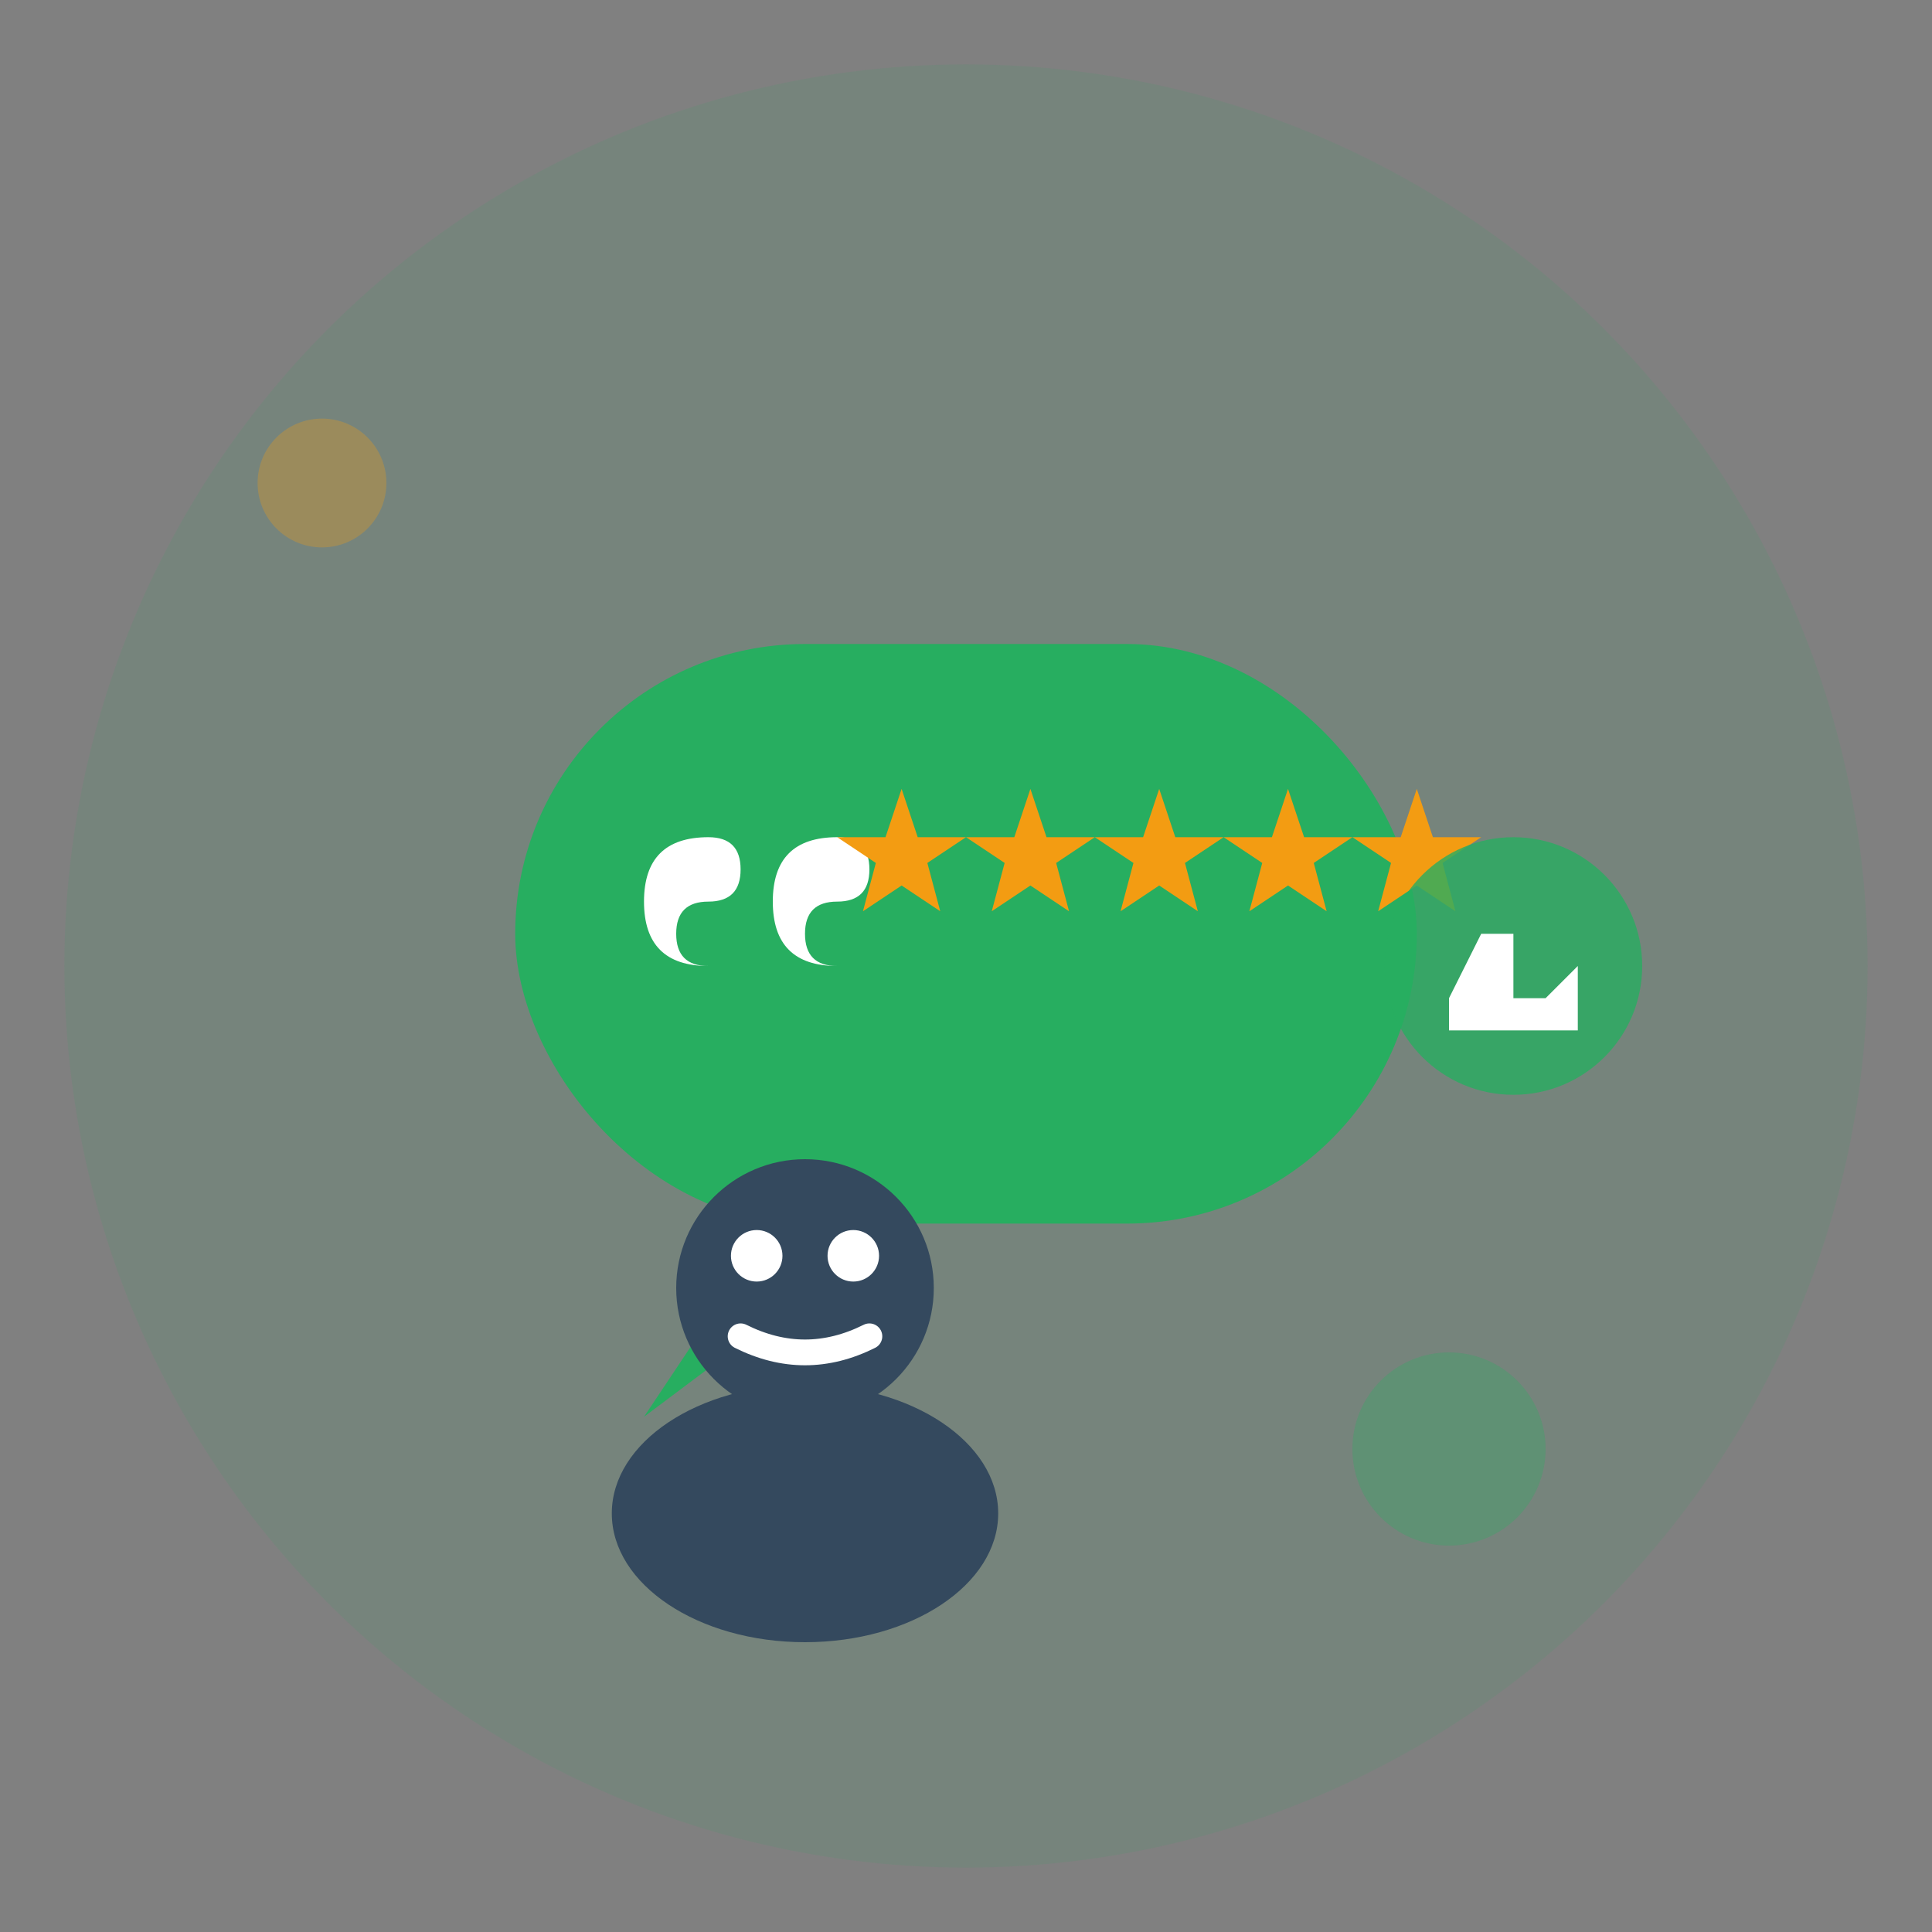 <svg width="60" height="60" viewBox="0 0 60 60" xmlns="http://www.w3.org/2000/svg">
  <rect x="0" y="0" width="60" height="60" fill="#808080" stroke="none"/>
  <!-- Background Circle -->
  <circle cx="30" cy="30" r="28" fill="#27ae60" opacity="0.1"/>
  
  <!-- Speech Bubble -->
  <g transform="translate(12, 12)">
    <!-- Main Bubble -->
    <rect x="4" y="8" width="28" height="18" fill="#27ae60" rx="9"/>
    
    <!-- Bubble Tail -->
    <path d="M12 26 L8 32 L16 26" fill="#27ae60"/>
    
    <!-- Quote Marks -->
    <g transform="translate(8, 12)">
      <path d="M2 6 Q0 6 0 4 Q0 2 2 2 Q3 2 3 3 Q3 4 2 4 Q1 4 1 5 Q1 6 2 6 Z" fill="white"/>
      <path d="M6 6 Q4 6 4 4 Q4 2 6 2 Q7 2 7 3 Q7 4 6 4 Q5 4 5 5 Q5 6 6 6 Z" fill="white"/>
    </g>
    
    <!-- Stars Rating -->
    <g transform="translate(14, 12)" fill="#f39c12">
      <path d="M2 0.5 L2.5 2 L4 2 L2.8 2.8 L3.2 4.3 L2 3.5 L0.8 4.3 L1.2 2.8 L0 2 L1.5 2 Z"/>
      <path d="M6 0.5 L6.5 2 L8 2 L6.8 2.8 L7.2 4.3 L6 3.5 L4.8 4.3 L5.2 2.8 L4 2 L5.5 2 Z"/>
      <path d="M10 0.5 L10.5 2 L12 2 L10.8 2.8 L11.2 4.3 L10 3.5 L8.8 4.3 L9.2 2.8 L8 2 L9.5 2 Z"/>
      <path d="M14 0.5 L14.5 2 L16 2 L14.8 2.8 L15.2 4.3 L14 3.5 L12.8 4.3 L13.2 2.8 L12 2 L13.5 2 Z"/>
      <path d="M18 0.5 L18.5 2 L20 2 L18.8 2.8 L19.2 4.3 L18 3.5 L16.8 4.3 L17.2 2.8 L16 2 L17.5 2 Z"/>
    </g>
  </g>
  
  <!-- Customer Avatar -->
  <g transform="translate(20, 35)">
    <!-- Head -->
    <circle cx="5" cy="5" r="4" fill="#34495e"/>
    
    <!-- Body -->
    <ellipse cx="5" cy="12" rx="6" ry="4" fill="#34495e"/>
    
    <!-- Features -->
    <circle cx="3.5" cy="4" r="0.8" fill="white"/>
    <circle cx="6.5" cy="4" r="0.8" fill="white"/>
    <path d="M3 6.5 Q5 7.5 7 6.5" stroke="white" stroke-width="0.8" fill="none" stroke-linecap="round"/>
  </g>
  
  <!-- Additional Elements -->
  <g transform="translate(42, 25)">
    <!-- Thumbs Up -->
    <circle cx="5" cy="5" r="4" fill="#27ae60" opacity="0.8"/>
    <path d="M3 6 L4 4 L5 4 L5 6 L6 6 L7 5 L7 7 L3 7 Z" fill="white"/>
  </g>
  
  <!-- Decorative Elements -->
  <g opacity="0.3">
    <circle cx="45" cy="45" r="3" fill="#27ae60"/>
    <circle cx="10" cy="15" r="2" fill="#f39c12"/>
  </g>
</svg>
